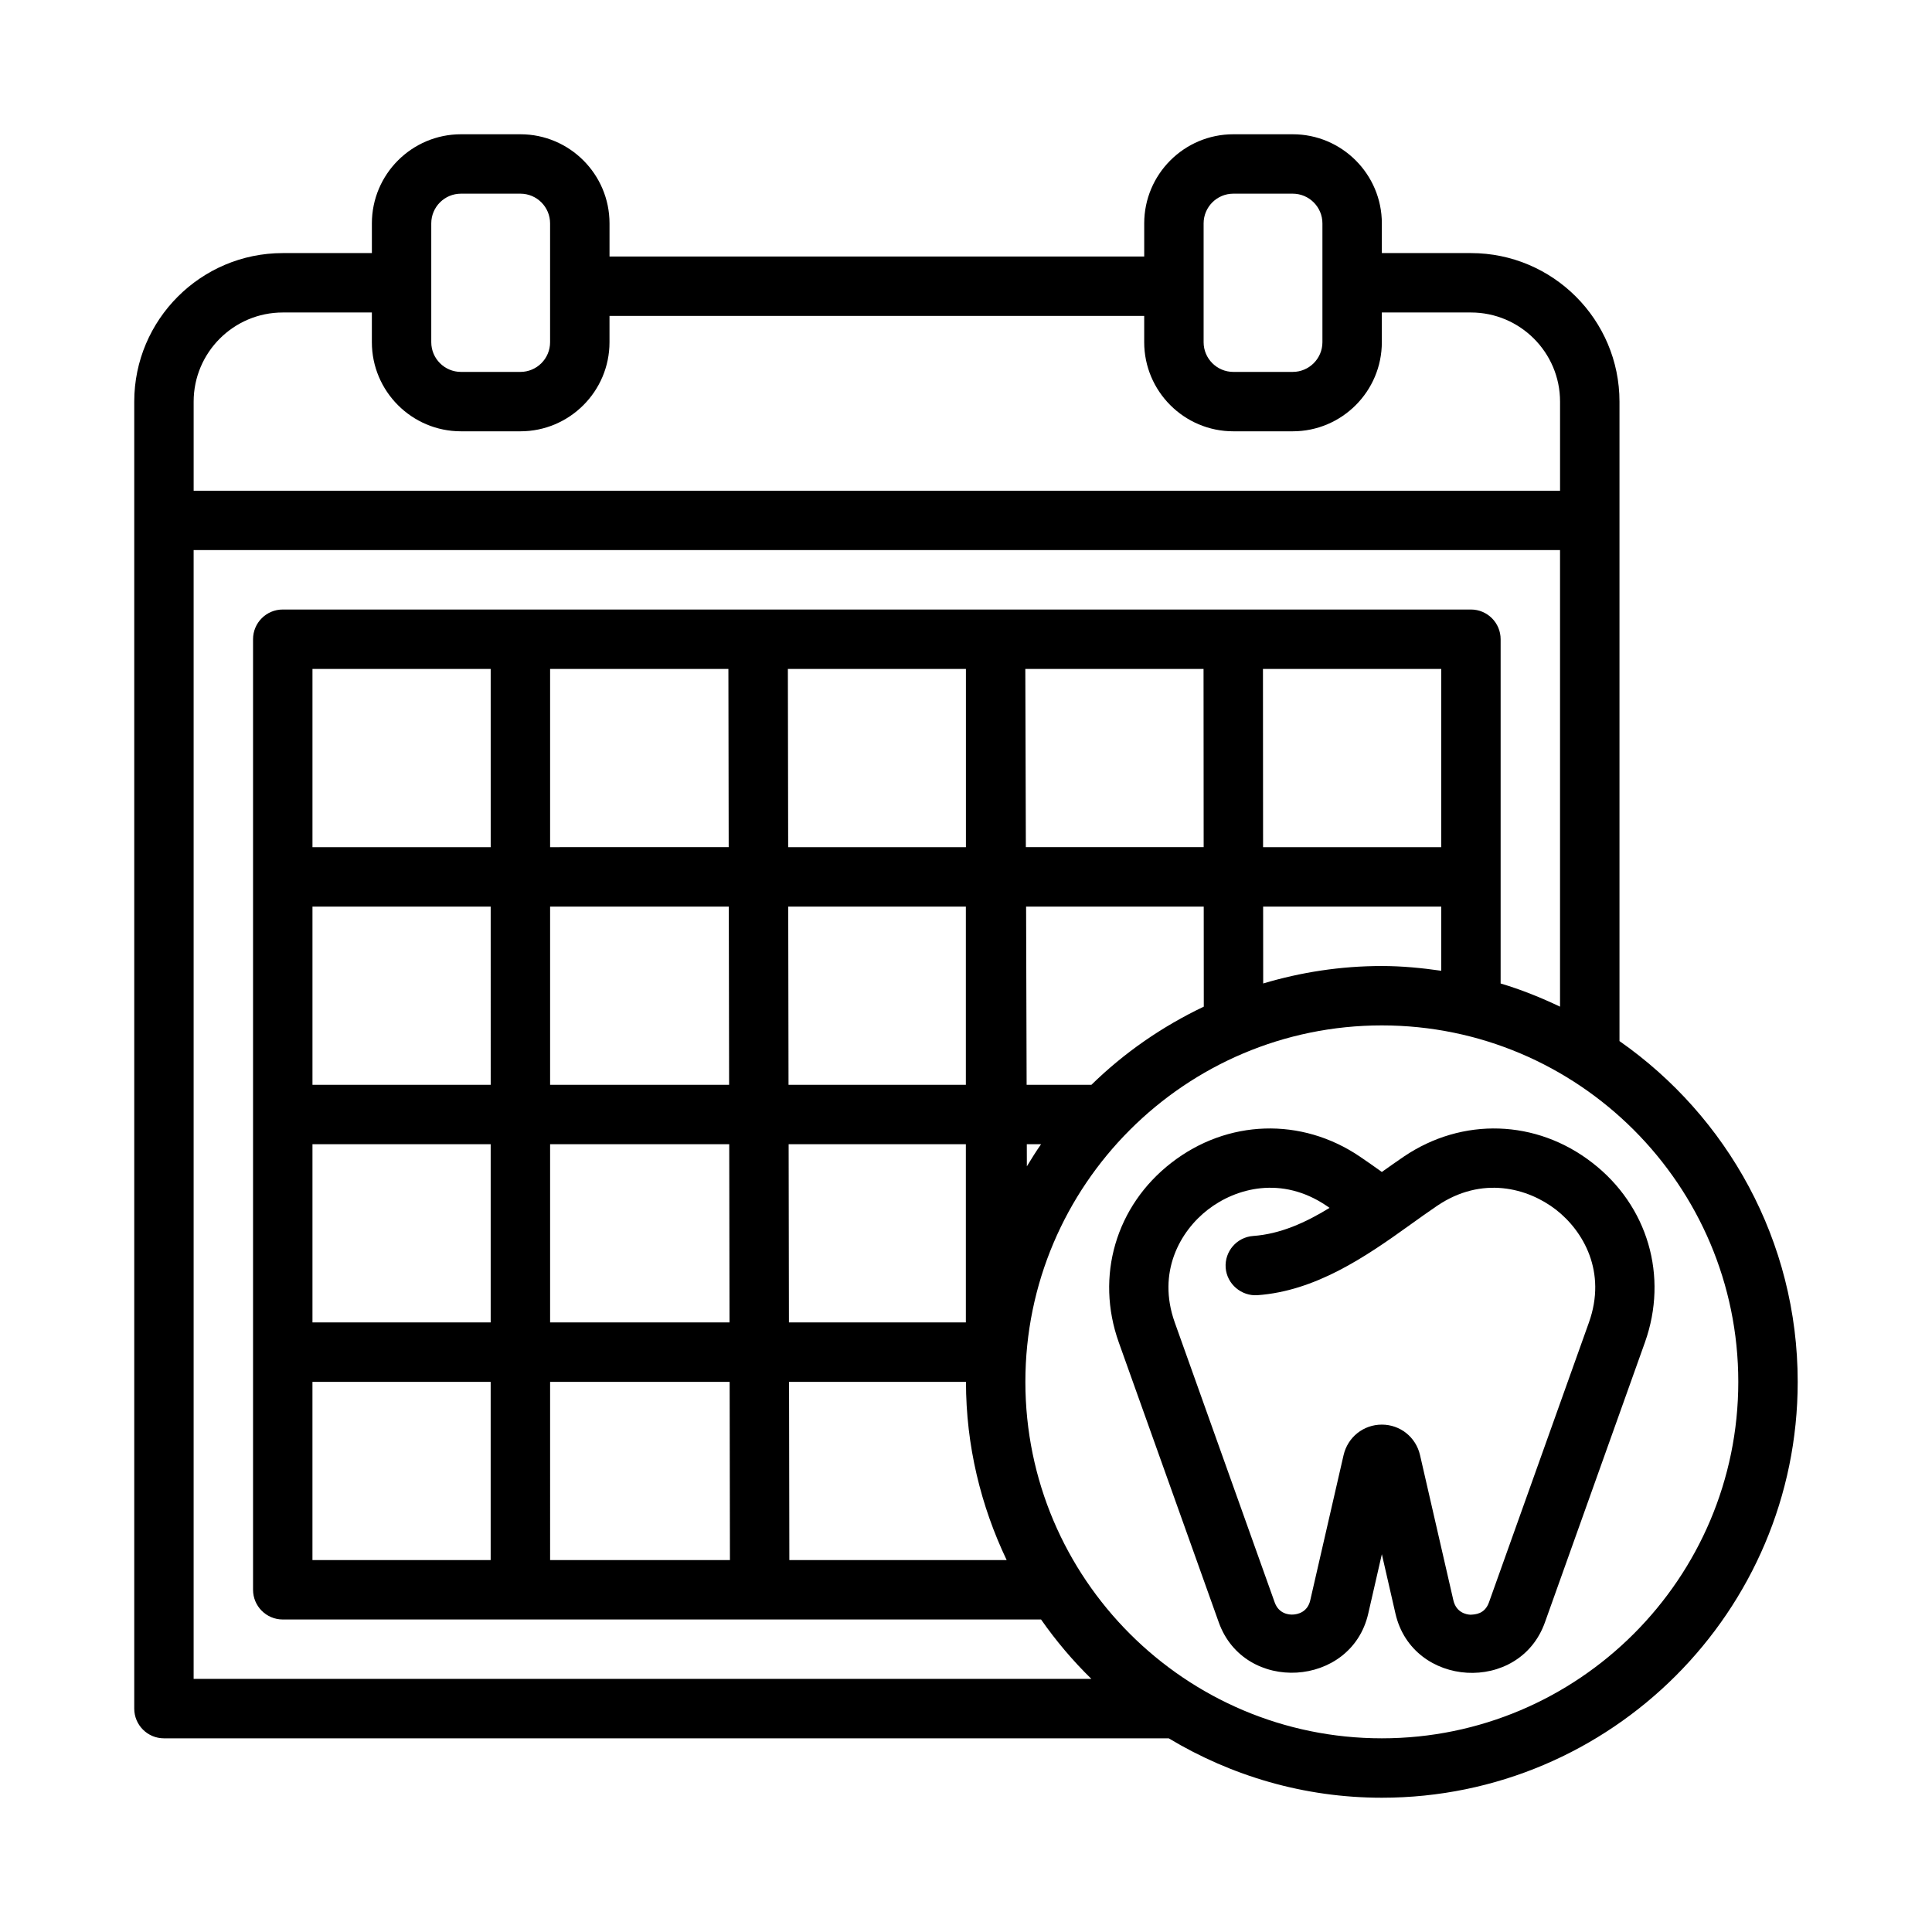 <?xml version="1.0" encoding="UTF-8"?>
<!-- Uploaded to: ICON Repo, www.iconrepo.com, Generator: ICON Repo Mixer Tools -->
<svg fill="#000000" width="800px" height="800px" version="1.1" viewBox="144 144 512 512" xmlns="http://www.w3.org/2000/svg">
 <g>
  <path d="m565.97 452.14c-14.801-11.492-34.434-12.137-49.957-1.621-1.922 1.309-3.856 2.676-5.809 4.062-1.938-1.387-3.871-2.754-5.809-4.062-15.508-10.516-35.141-9.871-49.957 1.621-14.738 11.414-20.199 30.102-13.949 47.609 0 0 26.465 74.105 26.496 74.188 6.785 18.988 35.125 17.301 39.613-2.312l3.606-15.742s3.606 15.711 3.606 15.742c4.519 19.68 32.844 21.332 39.613 2.312l26.496-74.188c6.25-17.523 0.785-36.211-13.949-47.609zm-0.883 42.316-26.496 74.188c-1.117 3.117-3.621 3.211-4.93 3.273-1.102-0.062-3.746-0.566-4.504-3.824l-8.832-38.461c-1.086-4.758-5.242-8.094-10.121-8.094-4.879 0-9.035 3.32-10.141 8.078l-8.832 38.477c-0.738 3.211-3.402 3.715-4.504 3.777-1.023 0.078-3.824-0.109-4.93-3.242l-26.477-74.172c-4.754-13.336 1.418-24.184 8.77-29.883 7.43-5.746 19.586-9.07 31.488-1.008 0.27 0.172 0.504 0.348 0.77 0.535-6.504 3.984-13.098 6.926-20.246 7.445-4.328 0.316-7.59 4.078-7.289 8.422 0.332 4.344 4.188 7.559 8.422 7.273 15.289-1.102 28.434-9.98 40.492-18.672 2.379-1.715 4.754-3.402 7.117-5.008 11.918-8.062 24.059-4.723 31.488 1.008 7.336 5.707 13.508 16.555 8.754 29.887z"/>
  <path d="m573.18 419.9v-169.47c0-21.695-17.648-39.359-39.359-39.359h-23.617v-7.871c0-13.023-10.598-23.617-23.617-23.617h-15.742c-13.02 0-23.617 10.594-23.617 23.617v8.785h-141.7v-8.785c0-13.023-10.598-23.617-23.617-23.617h-15.742c-13.023 0-23.617 10.594-23.617 23.617v7.871h-23.617c-21.695 0-39.359 17.664-39.359 39.359v346.37c0 4.348 3.527 7.875 7.871 7.875h266.28c16.547 9.934 35.816 15.742 56.473 15.742 60.758 0 110.21-49.438 110.21-110.21 0.004-37.359-18.715-70.375-47.227-90.309zm-110.21-216.7c0-4.348 3.539-7.875 7.871-7.875h15.742c4.332 0 7.871 3.527 7.871 7.875v31.488c0 4.344-3.539 7.871-7.871 7.871h-15.742c-4.332 0-7.871-3.527-7.871-7.871zm-204.68 0c0-4.348 3.527-7.875 7.875-7.875h15.742c4.344 0 7.871 3.527 7.871 7.875v31.488c0 4.344-3.527 7.871-7.871 7.871h-15.742c-4.348 0-7.875-3.527-7.875-7.871zm-39.359 23.613h23.617v7.871c0 13.023 10.594 23.617 23.617 23.617h15.742c13.02 0 23.617-10.594 23.617-23.613v-6.961h141.7v6.961c0 13.02 10.598 23.613 23.617 23.613h15.742c13.02 0 23.617-10.594 23.617-23.613v-7.875h23.617c13.02 0 23.613 10.598 23.613 23.617v23.617h-362.11v-23.617c0-13.02 10.598-23.617 23.617-23.617zm-23.617 362.11v-299.14h362.11v120.99c-5.07-2.41-10.297-4.519-15.742-6.141v-91.234c0-4.344-3.527-7.871-7.871-7.871h-314.88c-4.344 0-7.871 3.527-7.871 7.871v251.91c0 4.344 3.527 7.871 7.871 7.871h200.96c3.953 5.652 8.406 10.926 13.336 15.742zm31.488-31.488v-47.23h47.23v47.23zm110.23-236.16 0.078 47.23-47.328 0.004v-47.23zm188.91 47.234h-47.215l-0.031-47.23 47.246-0.004zm-62.992-47.234 0.031 47.23h-47.121l-0.141-47.23zm-62.988 47.234h-47.09l-0.078-47.23h47.184v47.23zm-46.887 125.95-0.078-47.23h46.965v47.23zm-79.035-62.973h-47.234v-47.23h47.23zm15.742-47.234h47.359l0.078 47.23-47.438 0.004zm-62.977 62.977h47.23v47.23h-47.23zm62.977 0h47.469l0.078 47.23h-47.547zm63.184-15.742-0.078-47.23h47.074v47.23zm-78.926-62.977h-47.234v-47.23h47.23zm15.742 141.7h47.578l0.078 47.23h-47.656zm63.402 47.23-0.078-47.23h46.887c0 16.926 3.953 32.891 10.785 47.23zm62.945-104.35-0.016-5.856h3.777c-1.336 1.906-2.551 3.875-3.762 5.856zm17.098-21.598h-17.16l-0.141-47.23h47.074l0.016 26.512c-11.055 5.258-21.129 12.246-29.789 20.719zm45.531-26.859-0.016-20.375h47.199v17.004c-5.164-0.738-10.391-1.258-15.742-1.258-10.926 0-21.477 1.652-31.441 4.629zm31.441 200.04c-52.098 0-94.465-42.367-94.465-94.465 0-52.098 42.367-94.465 94.465-94.465 52.098 0 94.465 42.367 94.465 94.465 0 52.098-42.367 94.465-94.465 94.465z"/>
 </g>
</svg>